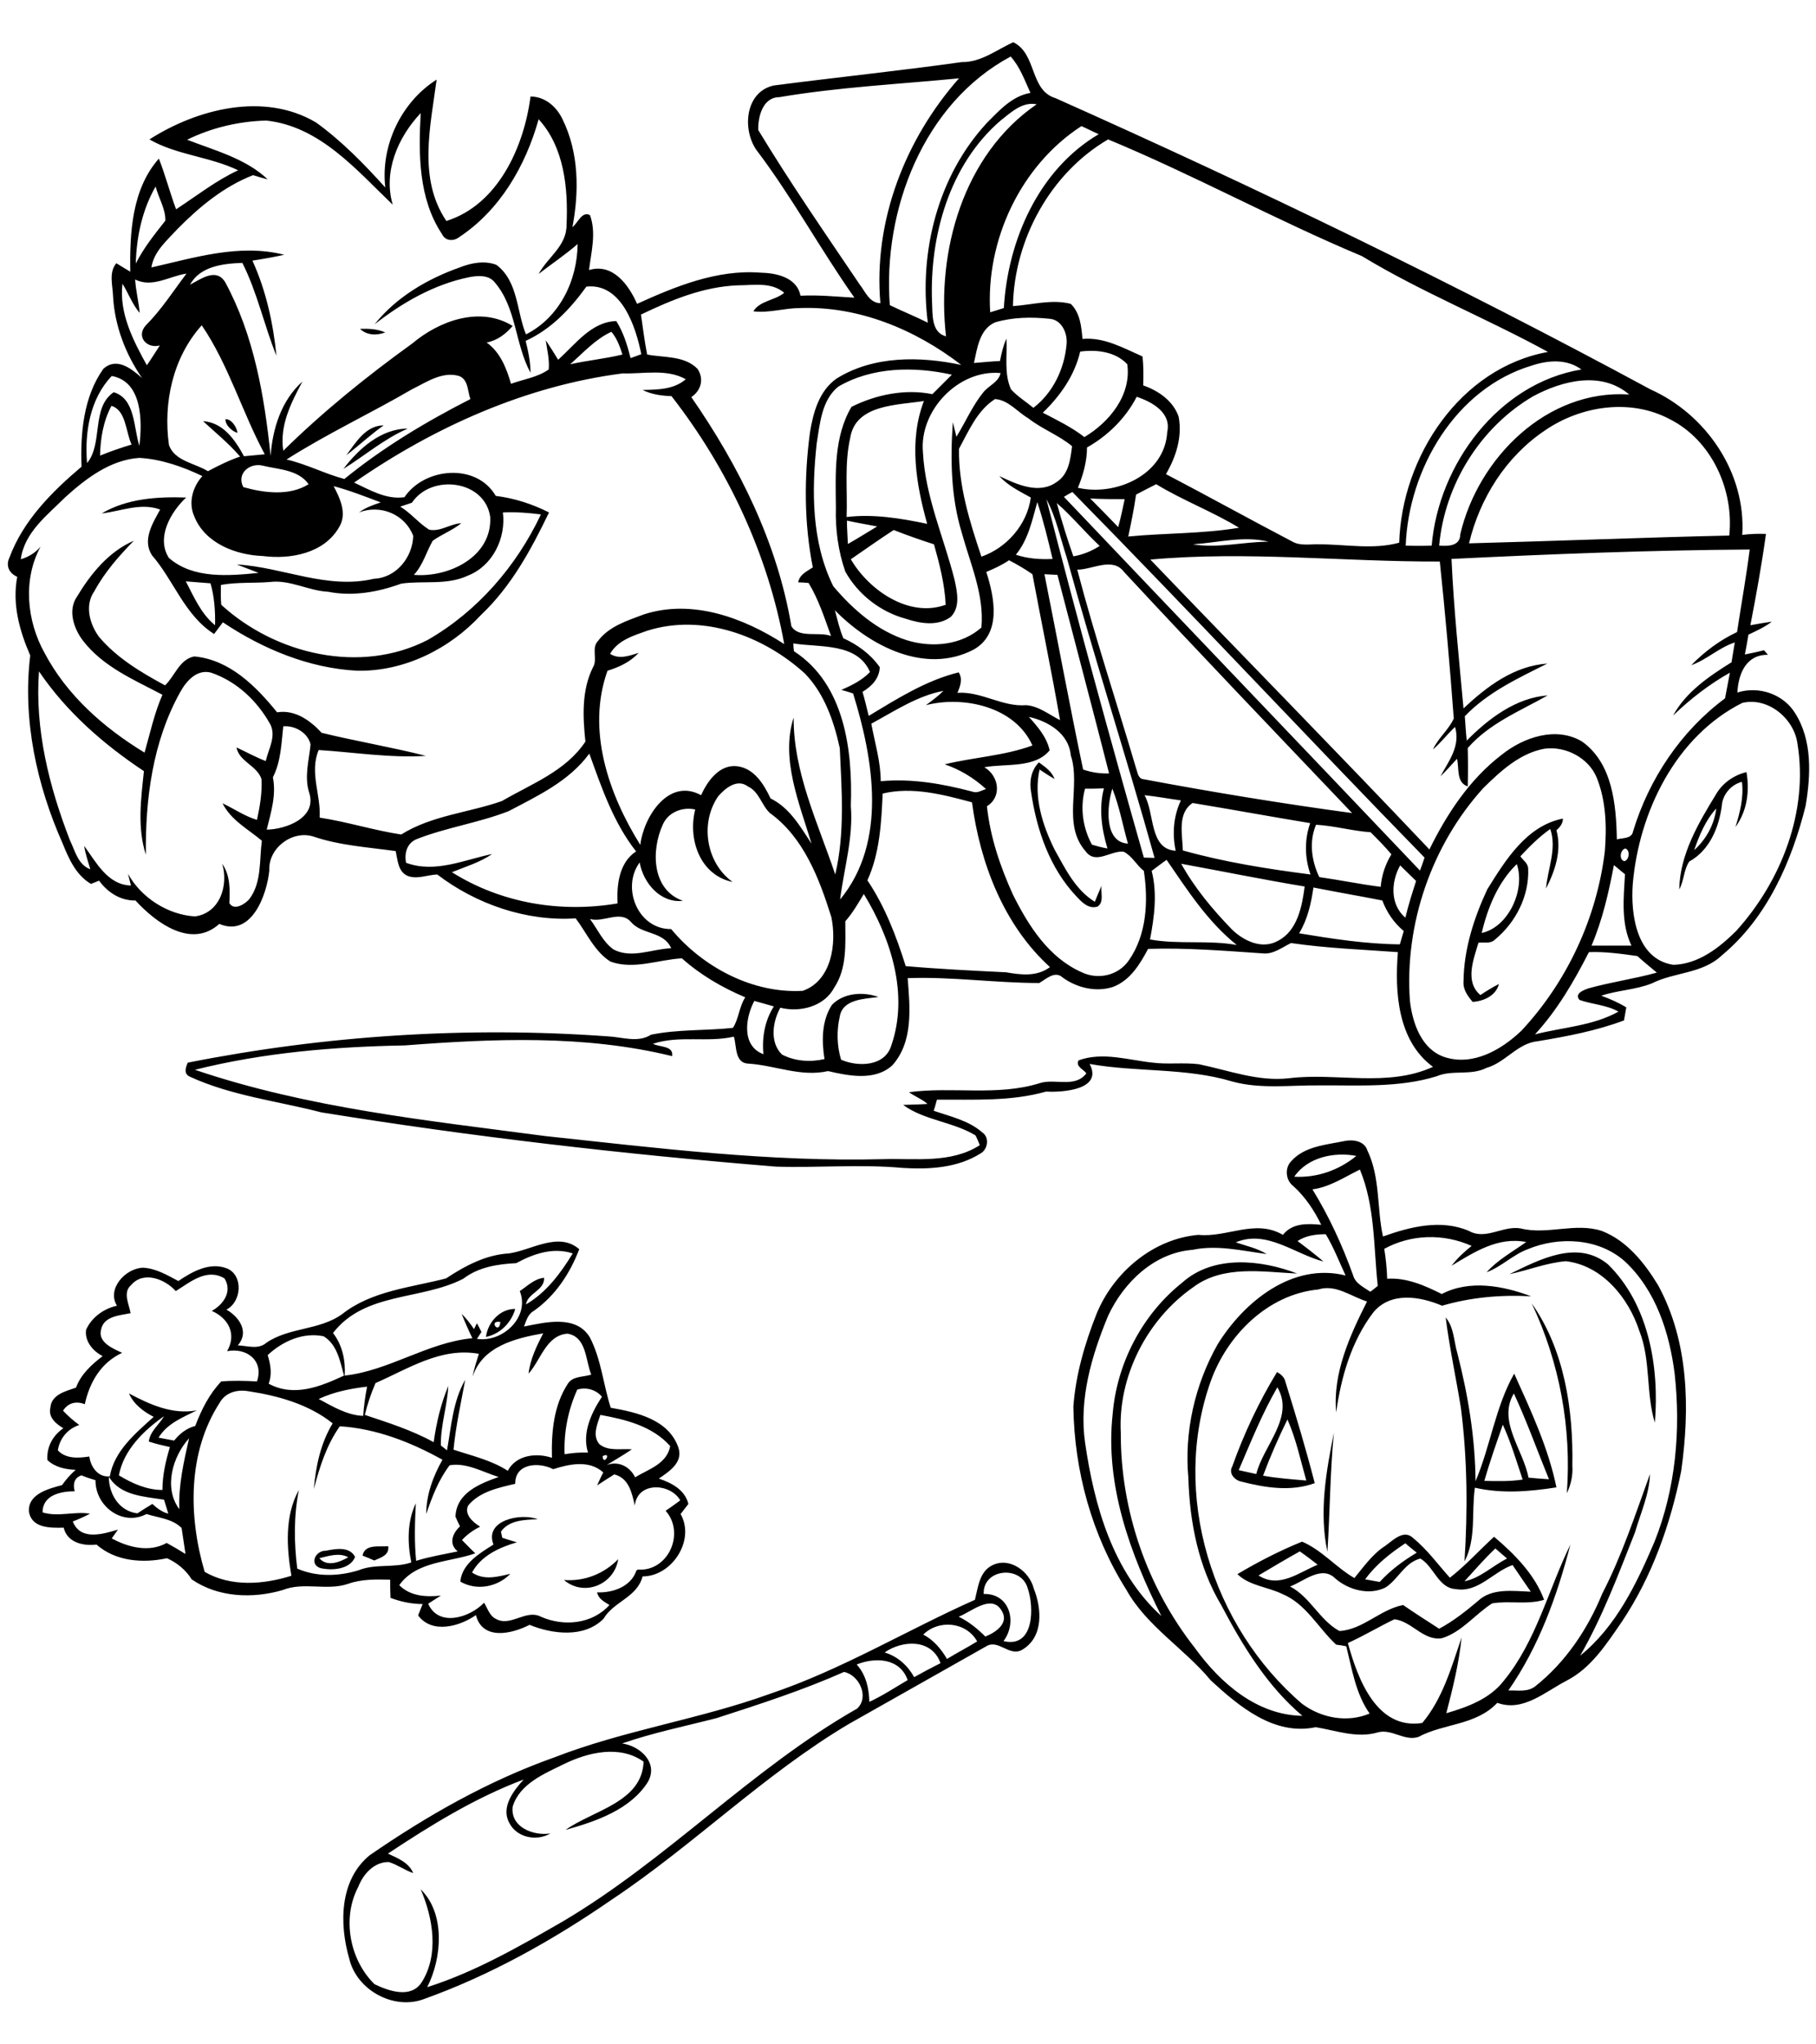 <?xml version="1.0" encoding="utf-8"?>
<!-- Generator: Adobe Illustrator 21.0.2, SVG Export Plug-In . SVG Version: 6.00 Build 0)  -->
<svg version="1.2" baseProfile="tiny" id="Layer_1" xmlns="http://www.w3.org/2000/svg" xmlns:xlink="http://www.w3.org/1999/xlink"
	 x="0px" y="0px" viewBox="0 0 559 629" overflow="scroll" xml:space="preserve">
<path d="M220.6,528.7c-9.7,2.5-19.6,4.5-29.1,7.8c5.6,0.8,11.3,6,7.9,11.9c-5.4,8.5-16,12.1-25.3,14.7c8.4-6,23.6-8.5,24-21
	c-7.3-5.2-17-2.9-24.4,0.7c-6.1,3-13.8,6.1-15.9,13.2c-0.7,6.3,6.4,9,11.6,8.2c-4.2,2.5-10.3,1.3-12.6-3.2
	c-2.7-4.8,1.2-9.9,4.4-13.4c-14.9,5.6-28.5,14-41.8,22.8c3,1.4,6.4,2.7,7.8,6c-2.6-0.9-4.9-2.6-7.5-3.4c-4.5-0.1-7.9,3.7-9.4,7.6
	c-5.1,9.6-2.7,22.5,5,30c4.4,2.1,11.2,4.5,14.5-0.6c5.4-8.5,3.5-19.8-0.3-28.6c7.6,7.4,6.6,21.1,2,30.1
	c14.8-4.7,28.3-12.5,41.7-20.2c32.2-19,58.1-47,90.6-65.5c3.9-3.5,0.7-10.4-4-11.3C247.2,520.1,233.9,524.4,220.6,528.7
	 M263.7,512.2c2.9,3.2,3.8,7.4,3.9,11.5c4.1-1.9,7.9-4.4,11.8-6.7C277,510.2,269.5,509.9,263.7,512.2 M272.3,508.5
	c4,1.2,7.1,4,9.1,7.6c2.7-1.5,5.3-2.9,8.1-4.3C286.9,504.3,277.9,504.6,272.3,508.5 M284.2,503c3.1,1.6,5.5,4.4,7.3,7.5
	c3.1-1.9,6.2-3.5,9.3-5.4C297.3,498.9,288.8,498.4,284.2,503 M295.1,497.5c3.1,1.5,5.8,3.7,8.2,6.1c3.1-1.2,7.5-4.1,5-8
	C305.2,490.4,299,496,295.1,497.5 M302.8,490.5c8.1-0.2,10.4,8.8,6.1,14.5c9.5,2.3,9.5-10.5,7.4-16.4
	C314.2,481.6,302.5,482.7,302.8,490.5 M305.6,481.6c5.3-2.5,11.3,2,12.6,7.2c2.5,6.2,3.1,15-3.6,18.9c-3.9,2.2-7.3-3.4-11-1.1
	c-14.1,8-28.2,15.9-42.3,23.9c-26.1,15.5-47.7,37.2-72.9,54c-18.1,12.5-37.5,23.4-58.3,30.8c-9.3,3.2-20.4-3.1-22.6-12.6
	c-3.1-10.7-3-24.2,6.3-31.8c17.7-12.2,36.5-22.9,56.8-30.1c21.6-8.4,44.7-11.7,66.5-19.6c22-7.4,41.9-19.5,63-28.9
	C301.1,488.3,301.5,483.5,305.6,481.6 M173.6,486.2c6.3,0.5,12.3-1.9,16.7-6.4C189.1,487.6,179.8,491.5,173.6,486.2 M98.3,479.5
	c2.4,2.8,6.3,1.2,8.9-0.3C104.4,477.7,101.2,478.8,98.3,479.5 M100.3,477.2c3-0.6,7.3-1.4,9,1.9c-1.5,3.9-7.3,4.3-10.8,3.4
	C95.1,481.2,97.2,477.1,100.3,477.2 M111.6,478.7c0.7-3.7,5.2-2.6,7.9-2.9c0.4,2.8-2.3,3.5-4.3,4.4
	C114.1,479.7,112.9,479.2,111.6,478.7 M151.9,475.3c-2.9-7.5,8.4-9.8,13.6-7.8c-4,0.2-8.7,0.2-11.3,3.8c0.1,0.5,0.3,1.5,0.4,1.9
	c1.5,0.5,3,1,4.5,1.4c-5.4,1.6-11,4.1-13.8,9.3c3.7,2.5,7.9,1.3,11.8,0.4c-4,4.1-10.4,5.3-15.4,2.4
	C142.2,481.2,147.6,478,151.9,475.3 M410.6,440.9c-1.2,12.2-1.2,24.5-2,36.6C406,465.3,408.2,452.8,410.6,440.9 M388.8,454.1
	c4.4,0.8,8.8,1.1,13.3,1.5c-1.8-6.3-3.1-12.7-5.8-18.8C393.5,442.5,391,448.2,388.8,454.1 M381.3,452.4c1.8,0.4,3.6,0.8,5.4,1.2
	c2.2-8.8,11.9-17.5,6.5-26.7C388.5,435,385,443.8,381.3,452.4 M379.3,451.3c3.6-10.1,8.2-19.9,13.8-29.1c1.2,0.7,2.3,1.6,2.6,3.1
	c3.2,10.3,6.3,20.6,9,31.1c-7.4,2.7-15.3,1.4-22.7-0.5C380.1,455.5,378.1,453.4,379.3,451.3 M462.6,438.4c-2,5.7-4,11.4-5.7,17.3
	c4,0.1,7.9,0.2,11.8-0.4C466.8,449.6,465.1,443.9,462.6,438.4 M470.5,454.7c2.1,0.2,4.2,0.4,6.3,0.5c-3.6-8.8-6.8-17.8-10.8-26.4
	C460.9,437.3,468.9,446.1,470.5,454.7 M445,405.4c2.6,3.1,2.5,7.3,3.6,11c3.3,12.9,5.5,26.1,5.6,39.4c4.6-10.8,6.1-22.9,11.9-33.1
	c5.1,11.3,10.5,22.8,13,35c-8.3,1.3-16.8,2-25.1,0.1c-1.1,7.5,0.5,15.7-3.2,22.7c1-15.7,0.9-31.5-1.1-47.2
	C448.2,424,446.2,414.8,445,405.4 M154,406.8C150.1,406.2,153.8,410.9,154,406.8C154.7,406.3,154.7,406.3,154,406.8 M149.6,411.4
	c0.5-4.4,4.3-8.7,9-8.6C157.4,407,154,410.5,149.6,411.4 M471.5,401.1c10.1,14.3,12.8,32.7,12.5,49.9c0.2,2.9-0.4,5.8-1.7,8.5
	C483.8,439.5,480.1,419.3,471.5,401.1 M464.6,392.1c9.3-4.5,21-10.8,30.4-3c12.6,12.4,15.8,31.7,14.4,48.7c-2.8-9-1.2-19.3-4.8-28.3
	c-3.3-10.1-11.4-20.1-22.6-21.4C476,388.6,470.4,390.9,464.6,392.1 M33.5,454.4c0,5.3,3.1,10.6,8.8,11.3c1.5-1,3.1-2,4.6-2.9
	c1.4,1.3,3,2.5,4.9,3c-0.4-1.5-0.9-2.9-1.3-4.3C44.4,460.5,37,460.3,33.5,454.4 M25.1,454c-2.3,0.7-2.7,2.8-2.1,4.9
	c-4.2,0-9.9,1.1-9.9,6.5c4.8,1.5,9.8-0.4,14.6,0.4c-1.7,0.9-3.5,1.7-5.3,2.4c2.4,6,9.2,3.9,13.9,2.5c-0.5,0.7-1.4,2-1.9,2.7
	c5.1,2.8,11.6,4.4,16.9,1.4c2,1.1,3.9,2.2,5.8,3.4c-0.4-2.7-0.8-5.3-1.2-8c-2.9-2.9-7.1-3.1-10.8-4.3c-7.4,3.9-15.8-2.4-15.7-10.4
	C28,455.1,26.5,454.6,25.1,454 M158.6,456.6c-5.1,1.2-11,2.4-14.5,6.7c-1.3,2.8,1.6,5.2,3.7,6.5c-2.1,1-4,2.4-5.6,4.1
	c1.4,1.4,2.7,2.8,4.1,4.1c-7.9,2.8-18.1,2.3-23.4,9.8c3.4,3.4,8.2,3.7,12.8,3.2c-1.3,0.8-2.6,1.7-3.9,2.5c3.2,7.3,12.8,4.3,17.2-0.3
	c1.1,1.7,1.7,4.1,3.7,5c4.5,2.5,9.2-3.1,13.8-0.7c7,3.1,15.8,2.3,21.1-3.6c-1.6-1-3.4-1.9-3.8-3.9c4.8,0.2,10.4-1.7,12.1-6.7
	l0.4-0.3c9.4,0.7,14.7-11.2,8.6-18.1c1.5-1,3-2.1,4.5-3.2c-3.1-5.4-13.2-5.8-14,1.6c-0.9-4-1.8-8.4-6.3-9.6
	c-1.8,1.1-3.6,2.3-5.3,3.4c0.6-1.3,1.2-2.7,1.9-4c-4.3-3.9-10.4-2.6-15.4-1C165.8,449.8,158.5,450.3,158.6,456.6 M185.5,448.1
	C185.7,451.4,188.5,446.5,185.5,448.1 M55.2,464.4c-0.3-7.4,1.4-14.7,3-21.8C53.1,448.2,50.3,457.9,55.2,464.4 M184.5,444.4
	c2.8,2.3,6.7,1.3,10,1.6c-2.5,1.7-5.1,3.2-7.7,4.8c3.6-1.3,7.1,0.5,8.7,3.8c4.1-2.5,9.8-4.1,10.8-9.6c-5.5-6.2-13.8-8.2-21.5-9.6
	C183.8,438.4,182.3,441.8,184.5,444.4 M36.6,454c4.1,2.5,8.6,4.5,13.4,4.5c0-4.5,1-8.9,2.3-13.2c-2.2-0.5-4.4-1-6.5-1.7
	c0.4-3.2,3.2-5.2,4.7-7.8C44.2,440.2,38,446.3,36.6,454 M67.6,431.7C57.7,447,58,466.7,63,483.7c8.1,4.7,18.1,3.9,26.7,1.2
	c-1.5-8.7-2.1-18.5,2.3-26.4c-1.6,8-1.5,16.2-0.5,24.2c5.9,2.6,12.8,2.4,18.9,0.5c5.2-2.1,10.9-0.6,16.2-2.4
	c-1.2-6-1.3-12.6,1.4-18.2c-0.3,5.9-0.5,11.8,0.1,17.7c4.2-1.3,8.5-2,12.8-2.9c-2.9-2.3-1.6-5.6,0.7-7.7c-0.5-1-1-2-1.4-3
	c0.3-7.3,7.4-10.1,13.3-12.2c-4.9-1.5-9.9-4.5-15.1-3.6c-3.4,4.5-5.4,9.7-7.2,15c0-5.9,2.1-11.6,5-16.7c-9.7-5.4-20.4-9.6-31.6-10.3
	c-4.1,5.8-6.2,12.5-8,19.3c0.6-7,2.1-14.1,5.8-20.2c-7.4-5.9-16.8-8.5-26-9.9C72.8,427.5,69.3,428.6,67.6,431.7 M177.7,427.6
	c-2.8,6.2-4.2,13.1-3.9,19.9c2.4-0.4,4.8-0.6,7.2-0.5c-1.9-6,1-12.2,4.3-17.2C183.4,427.6,180.5,426.8,177.7,427.6 M98.1,430.5
	c4.3,2.3,8.7,5,13.7,5.2c0.2-3,0.6-6,1.2-9C107.9,427.3,102.8,428.3,98.1,430.5 M82.4,417c0.9,2.9,1.4,5.9,0.3,8.8
	c7.8,4.2,15.9,0.9,23.2-2.5c-1.2-4.3-2.1-9.6-6.3-12.1C93.3,409.9,87,412.7,82.4,417 M145.5,423.6c0.4-2.4,1.2-4.7,1.9-7
	c-11.7-2.1-21.7,4.6-31.8,9c-1.4,3.2-2.5,6.5-3.3,9.8c7.2,2.4,14.5,4.7,21.2,8.4c0.8-5.9,2.2-11.8,4.5-17.3
	c-0.3,6.1-2.4,12.1-2.3,18.3c0.5,0.4,1.4,1.1,1.9,1.5c1.3-7.3,1.8-15.1,5.6-21.7c-1.3,7.1-2.9,14.2-3.6,21.5
	c5.7,1.9,11.6,3.2,16.7,6.5c2.6-4.9,8.8-5.6,13.6-4c-0.2-7.8,0.5-16.1,4.9-22.8c1.5-2.4,4.8-2,7.2-2.8c-1.8-4.4-1.4-11.6-7.3-12.6
	c-6.6,0.5-8.2,8.1-12,12.3c0.5-4.4,2.5-8.5,4.5-12.4C158.7,411.8,148.5,414.3,145.5,423.6 M54.1,397.3c-3.3-3.7-9.9-6.3-13.7-1.9
	c-2.7,2.3-0.7,5.8-0.2,8.7c-3.4,0.7-8.3,0.9-9.1,5.1c-1,3.9,3.7,5.8,6.5,7.1c-6.5,3-10,9-11.5,15.8c-2.6-1-5.1-0.5-6.7,2
	c1.5,1.6,3.2,3.1,5,4.4c-3.6,1.2-6,4.1-6.6,7.8c2.5,2.7,6.4,2.4,9.7,1.9c0.4,3.2,2.7,6.5,6.3,6.1c1.4-7.9,7.9-13.2,13.5-18.3
	c-3.1-1.6-6.1-3.8-7.6-7.2c6.4,3.4,13.4,6.6,20.9,5.2c-4.4,2.2-9.1,4-11.8,8.4c1.6,0.3,3.2,0.6,4.8,0.9c1.7-2.1,3.8-3.8,6.5-4.5
	c1.9-5,4.3-9.8,8-13.7c3.7-0.3,7.3-0.2,11,0c2.2-6.4-3.2-10.5-9.2-9.3c3-5.2,0.5-10.1-4.7-12.4c3.6-2,6.4-6,3.9-10
	C63.6,390.1,58.5,394.6,54.1,397.3 M158.9,388.7c-5.8,0.3-11.6,1.2-16.3,4.8c-13,6.7-30.3,4-40.1,16.7c2.9,3.7,3.9,8.5,3.6,13.1
	c13.7-1.5,25.5-10.2,39.3-11.5c-1.2-2.5-2.3-5-3.3-7.5c1.4,1.4,2.7,3,3.8,4.7c0.3-0.6,0.6-1.2,0.9-1.8c0.5,0.9,1,1.8,1.4,2.7
	c-0.4,0.5-1,1.6-1.4,2.1c7.9,1.2,16.4-6.7,13.2-14.7c2.4-1.6,4.5-3.8,7.5-4.1c0.1,4-5,4.6-5.6,8.2c6.2-3.6,10.7-9.6,14.4-15.7
	C170.1,383.7,164.1,385.9,158.9,388.7 M156.7,385.7c7-1,15.2-6.8,21.6-1.3c-2.8,7.4-7.4,14.4-14,19c-1.8,1-2.3,3-3,4.8
	c6.6-1.3,16.1-3.7,20.3,3.4c3.5,6.8,4.1,14.5,6.4,21.6c8,1.4,17.8,3.6,20.8,12.2c1.6,4.6-2.8,7.4-6,9.6c3.9,1.3,8,3.4,9.1,7.8
	c-0.8,1-1.6,2.1-2.4,3.1c4.6,8.1-2.7,19.2-11.7,19.2c-1.7,6.5-8.9,7.7-12,13c-5.9,6-15.7,4.8-22.8,1.9c-5.4,2.8-14.5,4.9-16.5-3
	c-5,3.5-13.5,5.9-17.8,0.1c0.5-1.2,0.9-2.3,1.4-3.5c-3.4,0-6.7-0.7-9.9-1.9c-0.1-1.9-0.1-3.7-0.1-5.6c-4.4-0.1-8.8-0.2-13,1.3
	c-6.5,2.2-13.6-0.7-20.1,1.9c-9.2,2.7-19.9,2.3-28-3.3c-1.8-2.9-4.5-5.1-7.6-6.5c-7.4,1.6-15.8,1-21.7-4.2c-4.1,0.5-9-0.6-10.1-5.2
	c-4.1,0.1-9.9,0.2-10.7-5c-0.3-5.4,6.1-7,10.2-8.1c1.2-1.7,2.6-3.3,4.2-4.7c-3.1-0.1-6.4-0.8-8.7-3c-0.3-4,1.6-7.5,4.9-9.8
	c-2.2-1.3-4.7-3.3-4-6.3c0.3-4.1,4.8-5.1,7.9-6.2c1.5-4.1,4.8-7.1,8.2-9.7c-3-1.5-5.6-4.6-5.1-8.1c1.7-3.8,5.4-6.5,9.5-7.4
	c-3.2-5.2,2.6-11.5,8-11.7c4,0.2,7.5,2.3,10.9,4.1c4.3-2.9,9.6-5.9,14.9-3.9c5.2,2.1,4.6,10.3-0.1,12.7c4,2.3,7.1,6.9,3.5,11
	c2.9,0.1,6.3,1.4,8.8-0.8c7-4.8,16.4-3.8,23.3-8.8c9.1-7.2,21.2-8.2,32-11C143.2,389.5,149.6,386.1,156.7,385.7 M426.5,488.5
	c-5,2.5-11.3,0.8-15.4-2.7c-4.2-4.3-9.7,0.8-14,2.4c6.2,3.2,9.1,10.4,15.2,13.7c7.2-0.4,12.5-6.6,19.6-8c3.6,2.5,7.4,4.9,11.1,7.3
	c4.3-2.3,8.1-5.3,11.9-8.5c4.3-4.1,10.8-3.1,16.3-2.9c-1.9-2.8-3.8-5.5-5.6-8.2c-6,2.1-10.6,8.6-17.5,7.4c-5.4-0.3-6.7-7-10.9-9.4
	C432.3,480.9,430.4,486,426.5,488.5 M387.4,484.8c6.3,4.1,12.4-0.9,18.2-3.3c-1.8-1.4-3.6-2.8-5.5-4.1
	C395.8,479.8,391.6,482.3,387.4,484.8 M450.8,486.6c4.9-1,8.7-4.8,13.1-7c-1.2-1-2.4-2.1-3.6-3.1
	C456.9,479.7,453.9,483.2,450.8,486.6 M420.2,486c1.5,0.3,3,0.5,4.5,0.8c3.3-3.6,7.2-6.5,11.4-9c-1.2-1-2.4-1.9-3.5-2.9
	C427.9,478,423.5,481.5,420.2,486 M426.1,384.3c0.5,3,0.8,6.1,0.9,9.2c6-0.4,11.6,2.1,16.8,4.7c8.6-4.5,19-2.5,27.5,0.7
	c-9.3-0.5-18.5,0.3-27.4,2.9c-6.8-2.9-15.9-4.4-21.2,2.1c-6.7,8.8-9.9,19.9-11.4,30.7c-1.1-12,4.2-23.6,9.5-34.1
	c-4.9-1.5-9.6-5.4-15-3.7c-15.5,1.5-28,14-33.1,28.2c-12.4,34.8,0.4,75.6,28.1,99.3c5.9,4.4,13.9,5.9,20.8,3
	c-4.3-6.1-5.4-13.6-7.2-20.7c-1-0.2-2.1-0.4-3.1-0.5c-5.6-5.2-9.3-12.6-16.6-15.6c-4.5-2.2-10.1-2.5-13.8-6.1
	c6.4-3.8,13-7.2,19.9-10c6.1,2.6,10.4,7.9,16.1,11.2c2.9-3.5,5.6-7.4,9.5-9.9c2.4-1.7,5.7-5.2,8.6-2.4c4.3,3.5,7.6,8.1,11.3,12.2
	c4.9-3.8,9-8.4,13.6-12.6c6.3,5.3,12.6,11.7,15.4,19.4c-5.2,1.6-10.8,0.2-16,1.1c-5.3,3.4-9.3,8.8-15.4,10.7
	c-5.7,1-9.4-5.3-14.7-5.8c-4.8,2.3-9.4,5.1-14.3,7.3c3,10.9,8.8,26.8,22.9,24.6c6.3-7.5,9-17.2,12.1-26.3
	c-0.8,7.9-2.7,15.6-4.7,23.3c6.5-1.9,13.4-4.4,17.7-10c10-12.2,13.7-28,20.5-41.9c-4.1,15.8-9.7,31.4-19.1,44.9
	c2.8-0.1,5.9,0.6,8.3-1.3c9.3-7.4,16.1-17.5,20.6-28.5c6.1-11.8,10.2-24.4,14.7-36.8c-0.2,6.2-2.9,12-4.6,17.9
	c-5.1,12.9-10,26-16.9,38c11.1-9,17.4-22.2,22.9-35.1c6.5-16.3,8.1-34.3,6.2-51.6c-1.6-12.7-5.8-25.8-15.4-34.7
	c-8-7.1-20.2-7.7-29.8-3.7c-4.6,1.7-8.1,5.4-12.7,7.1c3.4-3.8,8-6.3,12.2-9.3c-8.7-1.7-16,3.1-23,7.3c1.8-2.3,3.9-4.3,6.2-6.1
	C444.3,379.5,434.3,379.8,426.1,384.3 M399.4,381.9c2.7,2,5.4,4.1,8,6.3c-8.9-2.3-17.5-9.9-27-5.9c3.2,1.1,6.6,1.8,9.5,3.6
	c-7.6-1-15.2-2.9-22.8-1.3c-11.8,0.9-21.2,10-26,20.3c-5.1,12.3-9,25.6-7.1,39c2.8,19.3,8.5,39.8,23.5,53.4
	c-9.6-19.1-17.4-40.4-15-62.2c1.3-15.6,9.1-30.6,21.4-40.4c9.6-8.6,24.2-7.1,35.4-2.8c-10.7-0.5-22.8-2.7-32,4.2
	c-14.2,9.9-23.2,27.4-22.3,44.8c-0.1,23.8,8.1,47.5,22.8,66.2c7.8,10.8,19.1,20.7,33.1,20.9c-10.9-9.2-18.4-21.6-25-34.1
	c-7-11.7-9.7-25.5-10.1-39.1c-1.3-14.2,2-28.7,9-41.1c8.1-13.1,23-25.3,39.4-21.2c-2-4.3-3.7-8.7-6.1-12.7
	C405,379.8,402,380.2,399.4,381.9 M404,366c5.1,8.3,9.2,17.2,12.5,26.4c0.7,2.6,3.3,3.7,5.3,5.1c0.6-0.4,1.7-1.3,2.3-1.8
	c-1.3-12-0.8-24.5-5.5-35.8C413.9,362.2,409.3,365.3,404,366 M398.4,362.1c6.9,0.4,13.8-2,19.1-6.4
	C410.7,354.4,402.5,356.1,398.4,362.1 M397.4,357.4c4.1-4.7,10.8-5.1,16.6-6.3c2.5-0.5,6,0,6.9,2.9c4,8.3,2.9,17.8,4.8,26.5
	c8.4-3,17.9-5.4,26.5-1.7c5.1,2.9,10.4-1.7,15.8-0.8c8.3,2.1,16.9-1.9,25.1,0.8c7.7,3,13.1,9.8,17.3,16.7
	c9.5,17.4,9.8,38.1,7.1,57.2c-3.3,16.4-9,32.5-18.3,46.4c-4.7,6.8-9.4,14.2-17,18.1c-6.6,3.4-13.4,9.7-21.3,6.8
	c-6.6,7-16.5,6.3-24.3,10.5c-4.3,1.4-8.2-2.6-12.5-1.4c-6.4,1.9-12.9-0.6-19.1-1.6c-12.8,2.7-23.6-6.4-32.3-14.4
	c-8.1-9.8-19.7-16.6-26-27.9c-10.6-16.8-16-36.5-16.3-56.3c0.7-9.8,3.5-19.4,7.1-28.5c5.2-12.8,17.4-23.2,31.4-24.4
	c8.8,0.9,17.5-5,26,0c2.9-3.7,7.6-3.5,11.8-3.1c-2.2-4.5-5-8.7-8.7-12C395.8,363.2,395.4,359.5,397.4,357.4 M456.1,287.1
	c8.3-1.8,13.5-13.4,10.8-21.2C461.1,271.5,457.9,279.4,456.1,287.1 M457.8,273.7c5.6-9,12.1-19.6,23.3-21.8c0,1.5-0.9,2.6-2,3.6
	c1.7,6.1-0.4,12.5-3.2,17.9c0.5-6.1,3.4-12.2,1.3-18.3c-3.4,2.4-6.4,5.4-9.2,8.4c0.8,1.2,2.3,2.1,2.4,3.7c0.4,8.4-3.8,16.7-10.3,22
	c-1.4,1.3-3.4,0.7-5,0.9c-1.5,5.1-4.3,12,0.6,16.1c1.8-1.2,3.7-2.4,5.7-3.4c-0.9,3.6-4.7,5.3-8.1,5.5c-1.5-1.8-3-3.8-2.8-6.3
	C450.6,292.1,453.7,282.5,457.8,273.7 M521.5,261.6c3.7-3.3,6.2-7.9,6.8-12.8C525,252.4,523.1,257,521.5,261.6 M528.3,244.3
	c2-3.4,5.5-5.8,9.3-6.7c1,5.9,0.2,12-3.4,16.9c1.4-4.5,2.6-9.1,2-13.9c-3.3,0.8-6,3.9-6.2,7.4c-0.9,6.7-3.8,13.7-10,17.1
	c-1.7,2.4-1.6,5.9-3.1,8.6C517.1,262.9,522.8,253.3,528.3,244.3 M317.4,243.8c-0.6-3.3,0-6.8,2.4-9.2c1.9,1.4,4,2.8,4.8,5.1
	c-1.6-0.9-3.1-1.9-4.6-2.9c-1.9,8.4,0.9,17.1,4.6,24.6c3.3,5.9,6.4,12.4,12.4,16.1c0.7-1.7,1.4-3.4,2.1-5c-0.4,2.1,0.9,5.1-1.3,6.5
	c-2.8,0.8-4.8-1.4-6.5-3.2C323.1,267.1,319.1,255.4,317.4,243.8 M105.7,144.3c4.7-6.2,11.6-12.4,19.8-12.4
	C118.3,135,112.3,140.2,105.7,144.3 M106.6,140.1c2.9-3.9,6-9.2,11.5-9.2C114.1,133.7,110.5,137.1,106.6,140.1 M69.4,129
	c1.9-0.1,3.5,2.5,3.7,4.2C71.5,132.8,69.3,130.8,69.4,129 M110.8,101.2c2.6-0.1,5.3,0,7.8,1.1C115.8,103.3,113,103.2,110.8,101.2
	 M232.2,308c-2.8,5.2-4,13.9,2.8,16.4c-0.5-5.1,0.4-10.3,3.2-14.7C236.2,309.1,234.2,308.6,232.2,308 M489.1,293
	c-4.6,9-9.7,17.8-16.6,25.3c8.6-2.2,17.8-2.6,25.7-7c-3.7-2.1-8.1-2.2-12-3.6c-1.7-2,1.4-3.1,2.9-3.6c6.9-1.9,14-2.9,20.9-4.8
	c-2-1.7-4-3.3-6-5.1C499,293.5,494.1,292.8,489.1,293 M397.4,290.2c-2.7,1.3-5.3,3.4-8.4,3.2c-11.9-0.8-23.7-1.8-35.6-1.4
	c-2.5,4.7-5.5,9.7-10.8,11.7c-5.2,1.7-11.1,0.3-15.5-2.9c-2.4-2.2-5.1,0.5-7.2,1.7c-13.5,0-27-2-40.5-1.5c0.7,9,1.8,19.5-4.7,26.8
	c-5.3,4.9-13.4,3.3-19.8,1.8c-8.5,1.9-16.3-1.8-24.6-2.3c-4.2-0.2-3.5-5.4-4.4-8.3c-8.2,1.9-16.8-0.5-24.9,2.2
	c2,1.1,6.4,0.5,5.9,3.8c-26.9-6.6-54.9-5.4-82.3-3.3c-21.7,0.4-43.5,2.2-64.6,7.5c34.8,11.8,71.6,15.6,107.9,20.4
	c34.5,3.7,69.1,8,103.9,7.1c10-0.3,20.9,1.4,29.8-4.3c-0.4-1-0.8-2-1.3-3c-6.9-4.2-16-4.7-22.3-9.4c2.5-0.1,5-0.1,7.5-0.3
	c-1.7-1.5-3.9-2.3-5.7-3.6c13.4-1.8,27.2,1.3,40.3-2.8c4.7-1.5,10.8,1.6,14.3-3c-0.9-1.3-3.4-2.1-2.4-4c7.4-2.7,15.3-0.1,22.8,0.7
	c4.7,0.6,9.5-0.1,14.3,0.5c9.2,1.9,18.2,5.4,27.7,4.3c14.7-1.8,30.2,2.9,44.3-3.5c-10.9-8-11.8-23-10.8-35.3
	C419.4,292.2,408.3,291.8,397.4,290.2 M181.6,282.8c2.4,3.2,4,7.1,7.3,9.4c5.6,2.9,11.8-0.2,17.7-0.4c-2.3-5.3-8.9-4.1-12.3-8
	C191,279.9,185.9,284,181.6,282.8 M260.2,283.5c0,6.9,0.6,14.4-3.4,20.4c-3.1,5.9-10.6,7.7-16.6,6.2c-2.4,4.3-3.3,10.7,0.5,14.4
	c4,2.1,8.8,2.4,13.1,1.4c-0.9-5.6-0.9-11.8,2.3-16.7c3.6-3.7,9.6-4.1,14.3-2.4c-4.2,0.6-11,0.6-11.9,6c-1,4.3-0.9,9,0.4,13.3
	c5.3,2.3,13.6,2.1,15.5-4.5c5.4-15.7-0.2-32.9-8.5-46.5C264.2,277.9,262.5,280.9,260.2,283.5 M404.3,273.1
	c-0.7,4.9-1.8,9.8-4.4,14.1c10.2,1.7,20.6,3.3,31,3.4c0.4-1.4,0.8-2.8,1.2-4.1c-3-2.5-5.2-5.7-6.6-9.4
	C418.4,275.7,411.3,274.5,404.3,273.1 M489.9,291c4.1,0,8.2,0,12.3,0c-3.3-6.9-2.4-14.7-2-22c-1.2-0.9-2.3-1.9-3.4-2.8
	C495.2,274.6,493.3,283,489.9,291 M432.6,282.4c0.9-3.8,2.1-7.6,3.3-11.3c-1.6-1.6-3.3-3.2-4.9-4.8
	C428.2,271.3,427.8,278.3,432.6,282.4 M363.6,265.8c4.1,7.4,9.6,14,15.5,20.1c3.6,3.6,9.4,6.4,14.3,3.6c6-3.1,7.4-10.6,8.2-16.7
	C388.9,270.7,376.2,268.1,363.6,265.8 M354.5,268c1.8,7,0.8,14.2-0.5,21.1c8.8,1.6,17.9,0.1,26.7,1.7c-9-7.2-15.2-16.9-21.6-26.2
	C357.5,265.7,356,266.9,354.5,268 M500.3,261.1c-1.6,0.4-2,3.5-0.3,3.9C501.5,264.7,501.9,261.6,500.3,261.1 M405.1,253.8
	c-2.2,5.2-1.4,11.1,1,16.1c6.3,0.9,12.6,2.2,18.9,3c0.3-3.5,1.4-6.9,3.3-10c-2-2.4-4.2-4.6-6.4-6.8
	C416.2,255.7,410.7,254.1,405.1,253.8 M364.1,261.7c12.8,3.6,26.1,5.7,39.3,7.4c-1.8-5.1-1.9-10.7-0.1-15.8
	c-12.1-2-24.1-4.2-36.2-6.2C362.3,250.3,364,256.9,364.1,261.7 M352.3,244.7c3.2,5.6,1.4,16.6,9.6,17.1c-1.1-5.2-0.7-10.6,1.6-15.5
	C359.8,245.8,356.1,245.1,352.3,244.7 M347.2,259.6c-1.6-5.6-2.6-11.4-4.8-16.9C340.7,248,339.8,259.2,347.2,259.6 M334,242.7
	c-1.6,5.8-0.7,12,2.1,17.2c1.6,0.5,3.1,0.9,4.8,1.2c-1.8-6-2.7-12.3-1.1-18.5C337.8,242.7,335.9,242.7,334,242.7 M271.7,244.2
	c-0.4,9-0.9,18.4-4.7,26.7c5.4,8,8.9,17.2,11.8,26.4c10.3,0.9,20.6,1.4,30.9,1.9c4.6,0.8,9.5,1.4,13.5-1.6
	c-14.2-12.9-21.5-31.9-24-50.7C290.3,244.5,280.8,242,271.7,244.2 M221.1,245c-5.7,8.2-3.8,20.5,4.4,26.4
	c-10.1-2.1-13.8-13.2-11.5-22.3c-4-0.9-8.4,0.9-10,4.7c-3.6,7.9-3.4,20,6.2,23.4c-6.9,0.8-12.2-5.5-13.3-11.8
	c-5.7,7.7-0.6,20.6,9.7,20.5c9.7,11.7,25.1,19.9,40.5,19c8.9-3.1,10.5-14.6,8.8-22.7c-3.7-11.8-8.5-24.5-18.9-32
	c-2.6-2.4-3.3-6.6-6.8-8.2C226.9,239.5,223.2,242.6,221.1,245 M156.6,249.6c-9.2,3.6-19.1,5-28.3,8.6c-3,1.2-3.9,4.3-3.3,7.3
	c8.9,3.3,17.8-0.9,26.5-2.7c-3.8,2.6-8.2,3.9-12.4,5.6c15.1,9.5,33.4,12.6,51,9.6c-0.3-5.8,0.5-12.6,5.7-16
	c-7-8.9-10.6-19.6-14.4-30.1C175.2,240.4,165.5,244.9,156.6,249.6 M475.4,230.4c-7.6,1.4-13.5,6.9-18.8,12.1
	c-15.9,17.5-24.3,41.9-22.6,65.5c0.8,6.8,3.5,14.9,10.7,17.3c8.7,2.8,17.4-2.2,23.6-8.1c14.1-15.1,23.2-34.7,25.7-55.2
	c0.6-7.6,0.4-15.5-2.5-22.7C489,233.2,481.9,229.5,475.4,230.4 M87.2,223.5c-0.6,5.3-0.7,10.8-3.2,15.7c1.1,5.5-0.6,10.8-1.9,16.1
	c5.9-0.1,15.5-3.6,13.1-11.3c-1.6-4.9-0.1-9.9,0.4-14.9C94.8,225.5,90.8,223.2,87.2,223.5 M316.7,220.6c2.7,3,5.5,6.2,6.4,10.3
	c-4.6,5.6-13.5,4-20.1,5.2c4.5,2.6,5.5,9.1,0.8,12c1,9.5,4.1,18.6,8,27.2c4.8,9.6,11,19.4,21.2,23.9c5,2.4,11.3,1,14.5-3.7
	c5.5-7.9,6-18.2,4.6-27.5c-2.3-1.8-3.6-4.6-6.2-5.9c-3.9-0.5-8.6,4.1-11.7-0.1c-7.4-8.4-1.4-19.9-4.6-29.6
	C329,225.7,322.6,221.9,316.7,220.6 M536.3,216.3c-20.5,10.3-31.8,33.6-33.7,55.7c-0.7,9.3,1.1,23.2,12.5,24.9
	c7.7-0.2,14.2-5.3,19.4-10.5c13.8-15.3,22.2-36.7,18.8-57.5C552.3,221.1,544.2,214.4,536.3,216.3 M268.2,222.7
	c1.1,5.9,2.9,11.7,2.9,17.7c9.6-0.9,19.1,0.8,28.2,3.2c1.5,0.6,2.9-0.4,4.2-0.8c-3.7-3.4-8-6-12.7-7.6c9-2.2,18.3-2.6,27-5.8
	c-5.3-11.9-21.1-15.4-32.8-12.4c1.9-1.4,3.8-2.8,5.4-4.4C282.4,214.1,275.4,218.8,268.2,222.7 M12,206.6
	c-1.3,17.8,3.1,35.4,9.5,51.9c1.6,3.3,2.5,7.6,6.3,9c-0.7-2.4-1.5-4.7-1.9-7.2c3.7,5,7.2,12,14.4,12.2c-0.3-1.2-0.6-2.4-0.9-3.6
	c4.1,7.4,12.3,12.6,20.6,13.1c7.7-1,10.4-9.6,8.4-16.2c2.5,3.6,2.4,8,2.2,12.1c1.4,2.5,4.9,0.3,6.2-1.3c3.8-5.1,3-11.9,3.8-17.9
	c-4.3-3.6-9.5-6.3-12.1-11.5c3.6,1.7,6.9,4,10.6,5.1c0.9-4.1,1.6-8.3,1.4-12.5c-1.3-4.2-6.9-5.4-7.7-9.8c3,1.4,5.9,3,9,4.2
	c0.8-3.6,3.3-7.6,1.4-11.3c-4-7.2-10.3-13.2-18.2-15.9c-4.4-1.2-7.7,2.6-9.6,6.1c-8.4,15.1-10.7,32.8-10.5,49.9
	c-2.7-8.3-1.5-17.2-0.6-25.7C31.8,229,20.4,219,12,206.6 M244.2,198c0,0.6,0.1,1.8,0.2,2.4c15.6,10.1,18.1,30.5,17.5,47.6
	c0.8,9.8-2.1,19.2-3.3,28.8c14.6-17.7,10.3-43.1,4-63.4c-1.2-0.4-2.4-0.8-3.6-1.1c3.2-1.4,6.4-3,8.8-5.5
	C263.9,197.7,252.3,199.3,244.2,198 M199.2,194.1c-4.2,1.5-9,2.9-11.4,7.1c2.8,1.8,5.9,0.6,8.8-0.3c-2.6,2.8-6,4.4-9.6,5.5
	c-6.5,18.2,0.3,37.9,10.1,53.6c1-8.6,8.7-20.8,18.7-15.3c2-4.4,5.7-9.6,11.2-8.9c5.2,0.7,8.1,5.5,10.2,9.9
	c5.9,2.9,9.1,8.6,12.6,13.9c-3.7-12.3-9.6-26.1-5.5-38.8c-0.1,16.9,7.5,32.5,12.8,48.3c3-12.7,2-25.9,1.4-38.9
	c-1.8-8.2-4.7-16.7-10.7-22.9C235,195.6,216.2,188.7,199.2,194.1 M57.2,178.9c2.5,4.8,4.7,10,9,13.5c0.1-4.3-0.2-8.7-1.4-12.9
	C62.3,179.3,59.7,179.1,57.2,178.9 M321.5,176.7c4,20,7.7,40.1,11.9,60.1c2.6,0.9,5.3,1.3,8,1.2c-5.2-20.4-10.6-40.7-15.9-61.1
	C324.2,176.8,322.9,176.8,321.5,176.7 M331.6,175.3c5.4,20.6,12.1,40.7,18.1,61.1c0.5,1.3,0.6,3.3,2.4,3.4
	c21.3,4,42.7,7.5,64.1,10.4c-23.5-24.7-47-49.2-70.2-74.2C342.5,171.3,336.3,175.3,331.6,175.3 M310.6,172.4c-2.2,1.5-4.6,2.6-7,3.6
	c2.5,7.8,4.8,19-3.9,23.9c-15,7.8-32-1.2-42.7-12.1c0.8,2.9,1.4,5.8,2.6,8.6c4.4,2,8.4,4.9,11.2,8.9c-0.1,3.5-2.5,5.9-5.3,7.6
	c0.7,2.4,1.3,4.9,1.9,7.4c8.8-5.3,17.6-10.9,27.7-13.4c1.3,2,0.5,4.3-0.4,6.3c7.4-0.5,13.8,4.4,21.2,3.8c3.9,0.3,7,2.9,10.4,4.6
	c-2.6-15-5.7-29.9-8.5-44.9C315.5,175.1,313.1,173.7,310.6,172.4 M446.8,172c0.7,15.4,2.3,30.7,3.7,46c7.2-6.8,15.6-13.1,25.8-13.8
	c-9,4.5-18.3,8.8-25.4,16.2c0.2,2.5,0.3,5,0.6,7.5c6.7-6.8,15.2-13.2,24.9-13.9c-8.5,4.8-18,8.6-24.6,16.2c0.1,3.9,0.1,7.9,0,11.8
	c-3.6-1.2-2.6-5.6-3.3-8.5c-1.7,1.8-3.3,3.7-5.1,5.4c2.6-4.8,6.2-9.3,4.5-15.2c-2.4,2.2-4.3,4.8-6.8,6.9c1.6-3.5,4.9-6.1,6.4-9.5
	c-1.2-16.1-2.6-32.2-4.3-48.3c-29.7,0.1-59.4-3.3-89.1-0.6c28.6,29.8,57.5,59.2,85.9,89.2c5.4-11,12.4-21.6,22.2-29.1
	c6.7-5.4,16.8-8.9,24.8-4.1c9.4,6.7,10.5,19.5,10.7,30.1c1.7-0.5,4.6-0.1,5-2.5c4.9-16.1,14.7-30.8,28.3-40.9c0.5-2.6,1-5.3,1.5-7.9
	c-6.4,3.6-12.2,8.1-17.5,13.2c4-7.3,11.1-12.1,18-16.4c0.3-2,0.7-4.1,1-6.1c-4.9,1.6-8.6,5.3-13.4,7c4.1-4.2,8.8-7.7,14.1-10.2
	c1.3-8.5,2.8-16.9,3.9-25.4C507.9,169.3,477.3,170.5,446.8,172 M367.2,167.5c7.8,1.3,15.5-0.8,23.3-0.8
	C382.9,164.8,374.9,167,367.2,167.5 M275.1,163.1c-4.5,2.9-8.8,6-13.2,9c5.6,9.6,18,18.1,29.2,14c-0.3-6.4-1.9-12.5-3.6-18.6
	C283.4,166.2,279.2,164.7,275.1,163.1 M260.7,160.2c0,2.4,0.2,4.8,0.3,7.2c3-1.7,6-3.6,9-5.4C267,161.4,263.8,160.9,260.7,160.2
	 M154.8,157.7c1,7.8-3.1,16.4-10.7,19.4c-6.5,3.1-13.8,1.5-20.6,2.5c-7.1,2.6-14.9,4-22.5,2.5c-6.1-0.3-11.8-3.8-18-3
	c-5,0.4-10.1,0-15,0.9c0,2-0.1,4.1,0.1,6.1c16.7,15.3,42.9,21.5,63.6,10.8c15.3-8.8,27.3-22.7,34.8-38.6
	C162.6,157.8,158.7,157.5,154.8,157.7 M325.3,154.8c1.5,5.5,3.2,11,5.1,16.4c2.9-0.5,5.6-1.6,8.1-3.2
	C334,163.8,330,158.9,325.3,154.8 M312.7,170.7c3.6,1.2,7.4,1.5,11.3,1.3c-1.4-5.9-2.8-11.7-4.7-17.5
	C317.7,160.2,316.5,166.1,312.7,170.7 M322.1,153.6c9.5,36.9,19.6,73.7,30,110.3c0.8,0,2.4,0.1,3.3,0.1c-8.6-30.9-18.5-61.4-27-92.3
	C326.4,165.6,325.1,159.2,322.1,153.6 M335.6,153.4c2.9,2.9,5.7,5.8,8.6,8.8c0.8-2.9,1.4-5.7,2-8.6
	C342.7,153.6,339.2,153.6,335.6,153.4 M327.5,152.9c36.5,38.4,73.1,76.6,109.6,115c0.5-1.4,1-2.7,1.4-4
	c-36.4-37.3-71.9-75.4-108.4-112.5C329.5,151.7,328.1,152.5,327.5,152.9 M349.7,152.2c-0.6,4.3-1.5,8.6-2.4,12.9
	c11.3-1.1,22.8-0.8,34.1-2.7c-8.2-5-17.3-8.4-25.5-13.4C353.9,150,351.8,151.1,349.7,152.2 M126.8,154.7c-1.2,0.4-2.4,0.8-3.6,1.2
	c3.3,2,5.7,5.1,8.9,7.1c3.5,0.7,6.4-1.8,9.9-2c-2.7,2.2-6,3.4-8.8,5.4c-2,3.5-3,7.5-5.8,10.5c10.7,0.9,24.1-5.5,23.5-17.8
	C149.3,147.7,132.8,145.7,126.8,154.7 M74.9,149.9c6.4,1.8,14.2,2.8,20.1-0.9c-3.2-4.5-9.2-4.5-14.1-5.7
	C76.9,142.3,72.7,145.7,74.9,149.9 M475.5,132.5c-11.9,8-20,20.8-23.3,34.7c26.7-0.7,53.4-1.8,80.1-2.4c1.5-14-5.4-29.3-18.3-35.8
	C501.8,122.5,486.5,124.9,475.5,132.5 M34.3,124.9c-2.5,4.7-3.4,10-3.5,15.3c3.2-1.3,6.4-2.4,9.7-3.4
	C38.7,132.9,38.8,126.2,34.3,124.9 M261.7,134.8c-1.8,8-0.8,16.2-1.1,24.3c8.3-1,16.7,0.4,24.8,2.1c-3.4-12.2-5.7-25.6-1-37.8
	C276.2,124.7,263.3,124.4,261.7,134.8 M295.2,138.1c-0.2,11.3,3.3,22.5,6.9,33.2c7.8-2.7,14.1-9.9,15.2-18.2c-3.4-1.9-7-3.6-9.7-6.6
	c5.3,2.5,12.2,5.8,17.7,1.8c3.7-2.4,4.2-7,4.7-11c-4.1-3.4-9.3-5.3-13.5-8.6c-3.4-2-6.1-5.6-10.2-5.9
	C300.8,126.3,298.2,132.6,295.2,138.1 M349.9,122.1c-3.4,6.6-8.9,12-15.3,15.6c0,4.3-1.2,8.5-2.8,12.4c11.5,2.7,26.8-3.9,27.5-17.2
	C360.6,127,354.7,123.7,349.9,122.1 M472,121.9c-16.3,9.5-27.3,27.2-29,46c2.7,0.2,6.5,0.2,6.5-3.5c5.5-23.5,26.7-44.7,52-43
	C492.9,114.1,481,117.1,472,121.9 M34.4,115.7c-6.7,7-8.4,17.4-7.6,26.8c5-6,1.2-17.1,8.2-21.8c6.7,2,6.1,11,7.9,16.5
	C43.8,129.8,43.9,117.4,34.4,115.7 M109,148.5c4.9,2.3,9.9,5.3,15.5,4.5c6.2-9.2,22.2-10.6,28.1-0.4c5.7,0.7,11.3,2.5,16.4,5.1
	c-5.5,11.4-11.6,22.7-20.9,31.5c-9.7,10.5-23.7,17.5-38.2,17.2c-14.9-0.8-29-6.7-41.3-14.9c-0.9,1.2-1.8,2.4-2.7,3.6
	c-9.1-5.8-12.4-16.5-19.1-24.2c-3.1-4.7,0.2-9.9,2.5-14.1c-6-2.2-12,0.5-18,1.2c7.8-4.6,17.1-5.2,26-4.9c-4.8,4.5-9.3,12.4-5.3,18.6
	c7.5,6.5,18.3,5.5,27.6,4.6c-2.2-0.9-4.5-1.7-6.7-2.6c14.1,0.8,27.8,7.8,42.2,4.4c6.9-0.3,11.9-6.6,12.1-13.2
	c-2.5-6.6-10.1-9.8-16.7-7.2c2-1.5,4.3-2.3,6.7-3.1c-4.8-1.8-9.6-3.7-14.5-5c2,3.8,4.2,8.5,1.7,12.6c-4.6,8.1-15,10-23.5,8.9
	c-8.3-0.3-17.8-3.9-21.1-12.2c-1.9-4.2-0.5-9.1,2.5-12.4c-6.1-2.9-12.6-5.2-19.4-5.6c-8.9,0.6-16.4,6.3-22.8,12.1
	c-5.5,5.5-12.6,10.8-13.7,19.1c2.4-0.7,4.5-2,6.1-3.9c-5.5,10.1-4.3,22.8,1.2,32.7c6.9,13.1,18.3,23.1,30.8,30.7
	c1.7-6,3-12.1,5.5-17.8c-8.7-4.6-18.3-8.6-24.5-16.7c-2.8-3.7-4.7-9.3-1.8-13.5c4.2-7,9.8-13.9,17.5-17.2c-4.6,4.7-9,9.7-12.2,15.6
	c-3,4.3-1.4,10.1,1.5,14c5.5,6.5,12.9,10.9,20.3,14.9c3-2.8,4.4-8,9-8.9c10.9,1,19,9.2,25.5,17.2c5.5-0.9,10.2,2.5,13.7,6.3
	c10.6,2.6,21.5,4.4,32.1,7.1c-11,0.7-22-1.1-33-1.8c-2.9,6.9,0.7,13.7,0.3,20.8c8.5,1.3,16.6,3.9,25.1,5.2c9.4-5.9,20.8-6.7,31-10.3
	c9.1-5.3,19.7-9.2,25.7-18.3c-0.8-7.6-1.2-15.7,2.3-22.8c1.6-2.5-0.6-5.9,1.6-8.2c3.4-4.5,9-6.2,14-8.1c14.9-4.9,30.8,1,43.3,9.1
	c-5-27.7-17.4-54.1-34.7-76.3c-3-0.1-6.1-0.5-8.9-1.9c4.6-0.1,9.6-0.1,13.3-3.3c-5.9-3.3-13-1.6-19.4-1.8
	C162,118.7,133.6,131.4,109,148.5 M126.8,119.8c-12.7,7.4-26.2,13.7-38.6,21.6c6.1,1.4,11.8,4.4,17.8,6
	c11.9-9.7,25.1-17.6,38.8-24.6c-0.9-2.4-0.6-6-3.5-7.1C136.1,114.2,131.3,117.6,126.8,119.8 M258,119c-5.1,4.2-5.6,11.3-6.6,17.4
	c-1.6,14.7-1.6,30.5,5.1,44c6,7.1,13.5,13.7,22.6,16.6c7.7,2.4,16.8,1.6,23-3.9c0.9-10.1-3.4-19.5-6-29c-3.4-11.1-3.6-22.7-2.8-34.2
	c0.4,1.5,0.7,3,1.1,4.5c2.8-4.5,4.9-9.5,8.3-13.7c1.7-2.1,4.7-3.1,5.3-5.9c-12.9-1.2-25.1,11.5-23.9,24.4
	c0.7,13.6,6.4,26.1,9.7,39.1c0.8,3.7,1.9,8.4-1.1,11.5c-4,3-9.4,2.1-13.9,0.6c-7.8-2.1-14.7-7.5-18.6-14.5
	c-2.2-6.3-3.1-13.1-2.9-19.7c-0.1-10.4-0.7-21.7,4.8-31c7.6-3.8,16.6-5.6,24.9-3.9c2-2,4-4,6-6C281.3,112.7,268.4,112.9,258,119
	 M471.5,112.5c-23.4,7-37.9,31.8-38.8,55.4c2.6,0.1,5.3,0.1,8,0c2.1-25,20.6-50,46.1-54.2C482.3,110.4,476.6,110.8,471.5,112.5
	 M332.5,108.2c-1.7,7.3-6.1,13.6-11.5,18.8c4.4,2.3,8.8,4.4,12.8,7.5c7.7-4.6,14.5-12.9,13.2-22.4
	C343.4,108.2,337.5,107.5,332.5,108.2 M175.5,112.1c5.3-1.2,10.8-1.7,16.1-3c-0.8-2.5-1.7-5-3.4-7
	C183.2,104.4,179.5,108.6,175.5,112.1 M52,136.9c1.7,5,8,5.6,12,8.1c3.2-1.7,6.4-3.3,9.9-4.5c-3.4-4-7.5-7.3-11.4-10.9
	c6.2,0.4,9.9,5.8,12.6,10.8c2.1-0.2,4.3-0.4,6.4-0.6c-7-13-11.1-27.5-19.4-39.7C53.2,110,50.2,123.9,52,136.9 M306.3,99.2
	c-4.8,2.1-5.5,8-6.5,12.5c2.7-0.2,5.3-0.5,8-0.6c0.5-2.4,1-4.7,2-6.9c0.3,5.2-0.8,10.7,1.4,15.6c2,2.2,4.6,3.8,6.9,5.7
	c6-4.6,9.5-11.9,10.2-19.4c0.4-3.4-1.4-7.7-5.2-8C317.5,97.5,311.7,97.6,306.3,99.2 M197.3,96.8c0.6,4.1,1.1,8.2,1.9,12.3
	c5.2,1,11.5,0.3,15.5,4.4c2.1,3.1,1.1,6.7-1.9,8.7c14.7,21.2,26.5,44.9,30.8,70.5c2.3,3.8,8.4,1.6,12.2,3c-2-5.5-3.8-11.2-6.9-16.3
	c-0.8-0.1-2.4-0.2-3.2-0.2c0.4-2.4,2.7-3.4,4.5-4.6c-2.7-13.6-2.7-27.7-0.9-41.4c1-6.2,2.8-12.9,8.2-16.7
	c11.4-7.1,25.7-6.9,38.4-4.2c-14.1-10.9-31.7-18.2-49.7-17.5c-4.8,0-9.5,1.6-14.3,1c2-3.3,6.6-3.3,9.5-5.7c-4-3.4-9.4-2.3-14.2-2.3
	C216.5,88.2,206.7,92.3,197.3,96.8 M41.6,86c0.2,3.5,1.1,6.8,1.4,10.3c-2.3-2.7-3.5-6.1-5.3-9c-1.1,9,3.3,17.5,7.5,25.1
	c1.4-2,2.7-4.1,4-6.1c-4.1,1.1-7.4-2.8-4.3-6.2c4.8-4.8,8.4-10.5,12.5-15.9C52.3,84.9,46.9,88.7,41.6,86 M41.8,81.1
	c2.4-4.8,5.8-9,9.1-13.2c0.1-3.6-2.1-7-3-10.5C43.8,64.5,42,72.9,41.8,81.1 M311.8,94.2c5.9-0.4,12-2.2,17.8-0.7
	c2.9,2.8,3.3,7.1,3.6,10.8c6.7-0.6,12.6,2.8,18.5,5.4c0.3,3,0.3,5.9,0.2,8.9c4.6,1.6,9.2,4.7,10.9,9.6c1.2,6.2-0.8,12.4-3.9,17.7
	c13,6.8,25.8,13.9,38.8,20.7c2.5,1.5,5.6,0.8,8.4,0.9c8.2,0,16.6,1.7,24.6-0.5c0.8-26.4,18.7-53.8,45.8-58.7
	c-18.8-10.3-39-18.4-57.3-29.5c-26.3-11-51.6-24.9-78.1-35.9C323.3,53.3,312.2,73.7,311.8,94.2 M304.8,96.1c1.4-0.4,2.8-0.9,4.2-1.3
	c1.2-20.8,10.7-42.6,29.2-53.5c-1.8-0.8-3.5-1.7-5.3-2.5C314.2,50.9,303.4,73.9,304.8,96.1 M120.9,63C109.7,52.3,98.5,38.9,82,37.1
	c-8.4,0.2-16.9,2.2-24.4,5.9c8.5,3.3,18.1,5.8,24.8,12.2c-1.5-0.4-3-0.8-4.5-1.3c-9,3.5-16.6,9.8-23.3,16.6c-3.2,3.5-7.2,6.8-8,11.8
	c13.3-3,27.1-7.4,40.9-3.9c-3.2,0.7-6.5,1.3-9.8,1.8c4.2,9.2,6.4,19.3,7.4,29.3c-3.8-9.4-5.9-19.5-10.5-28.6c-5.9,0.2-13,1-16.1,6.7
	c3.3-1.7,8-5.3,10.8-0.8c8.9,16.4,12.1,35.2,14,53.5c0.6-8.4,3.3-17.1,9.8-22.9c-3.5,6.5-7.1,13.6-5.9,21.3
	c12.3-12.1,25.7-22.9,39.7-33c8.3-7,20.9-11.6,30.9-5.4c-2.1,2.5-4.8,4.5-8,5.1c4.2,3,6.1,7.9,7.5,12.7c3.9-1.4,8.2-2,11.6-4.4
	c0.3-3-0.5-6-0.9-9c1.3,2,2.6,4,3.8,6c5.3-4.7,10.2-11.7,17.9-11.9c2.2,3.5,3.4,7.4,4.4,11.4c1.1-0.4,2.2-0.8,3.3-1.2
	c-1.7-8.5-6.1-22-16.9-20.8c-4.9,6.8-10.8,13.1-18.7,16.7c0.8,3.2,1.5,6.5,1.5,9.8c-4.8-8.8-4.3-20-11-27.8
	c-1.9-2.4-5.3-2.1-7.9-1.6c-10.8,2.2-20.5,7.8-29.1,14.5c6.7-8.4,16.3-14,26.2-17.5c3.5-1.4,7.7-2.2,11.3-0.8
	c6.7,5,6.2,14.3,9.1,21.4c10.3-5.2,15.8-16.5,15.9-27.8c-3.8,3.3-8,6.1-12,9.2c2.8-5.2,8.7-8.6,8.6-15.2c0.5-11.1-0.7-23.8-8.6-32.4
	c-4,14.3-11.9,28-24.5,36.3c-1.7,1.3-4.2,1.2-5.2-0.9c-7.3-10.9-7.3-24.7-6.6-37.3C122.4,42.3,117.9,53,120.9,63 M308,37.1
	c-15.8,13.6-21.9,35.6-21.1,55.9c0.2,3.7-0.3,9.3,4.3,10.5c-3-26.2,5.3-55.9,27.9-71.4C314.7,31.2,311.2,34.6,308,37.1 M239.9,29.9
	c-5.1,0-6.6,6-6.5,10.1c9.8,16.2,20.6,31.8,31.2,47.5c1.8,2.3,3,5.7,6.4,5.8c-2.2-25.2,7.6-50.4,24.2-69.2
	C276.8,25.9,258.2,26.8,239.9,29.9 M273.9,93.9c3.9,1.9,7.9,3.5,11.7,5.4c-2.8-21.8,3.1-45.2,18.2-61.5c3.8-3.8,7.8-8.3,13.4-9.2
	c-1.8-3.9-3.2-8-6.1-11.2C284.2,31.8,271.7,64.7,273.9,93.9 M296.1,19.1c5.9,0.1,10.7-3.8,15.8-6.1c7.3,3.5,5,14.8,13,17.2
	C387,57.9,448.2,87.5,508,119.8c17.2,7.7,29.5,25.7,28.3,44.8c2.4-0.3,4.8-0.4,7.3-0.3c-1.3,9.4-3,18.8-4.8,28.1
	c2.2-0.4,4.4-0.8,6.6-1.1c-2.2,1.7-4.7,2.8-7.2,4c-0.3,2-0.7,4-1.1,6.1c2-0.4,3.9-0.8,5.9-1.3c0.3,0.4,0.9,1,1.2,1.4
	c-6.7-0.1-9.1,5.8-9.4,11.6c6.6-2.1,14.2,0.5,17.8,6.4c5.3,8.4,4.8,19,3.2,28.5c-4.3,17.2-11.9,34.5-25.8,46
	c-6,5.7-14.6,5.1-21.5,8.6c-5,2-10.5,2.1-15.6,3.8c2.7,1,5.3,2.1,7.7,3.6c-0.2,1.3-0.5,2.6-0.7,4c-8.5,3.2-17.5,4.9-26.5,6.4
	c-6.3,0.6-9.9,6.5-15.8,8.2c-4.9,2.5-10.5,0.5-15.4,2.6c-11.7,3.6-24,2.7-36.1,2.8c-8.9-0.1-18.1,1.2-26.8-1.2
	c-14.3-4.3-29.3-2.8-43.9-5.4c4.2,7.9-8.2,8.8-13.4,8.5c-10.9,3.1-22.3,2.4-33.6,2.5c-0.3,1.1-0.6,2.3-1,3.4c5.2,1.8,10.8,3,15,6.7
	c2.2,1.5,1.7,5.1-0.5,6.4c-7.1,4.5-15.8,5-24,4.5c-13-1.2-26,0-39-0.4c-46.8-3.8-93.6-9.2-140-16.7c-13.5-3.5-27.7-5.1-40.5-11
	c-1.9-0.9-1.3-2.7-0.6-4.3c42.4-8.4,86.1-11.2,129.2-8.1c4.5,0.2,9.3,2.1,13.4-0.5c8.3-1.7,16.8-1.2,25.2-2.1
	c1.8-2.7,1.9-6.5,3.8-9.4c-7.1-3-13.8-6.9-19.5-12c-7.3,0.4-14.8,3.6-22,1c-4.9-3.1-7.3-8.8-10.7-13.3c-15.2,1-30.7-4.4-42.6-13.5
	c-3.1,0.1-6.2,1.6-9.2,0.4c-2.9-1.3-3-4.9-3.6-7.6c-8.5-1.2-17.2-1.7-25.4-4.5c-6.5-2-13.9,3.6-13.5,10.5
	c-0.8,7.6-5.5,20.6-15.4,16.4c-8.6,7.8-19.6-0.4-25.8-7.2c-4.6,0.1-8.6-2.5-11.2-6.1c-0.8,0.3-1.7,0.7-2.5,1
	c-4.6-2.7-6.8-7.7-8.7-12.4c-8-18-12.4-38.1-10-57.9c-3.3-7.6-5.6-15.8-4-24.2c-2.5-1.1-3.6-3.4-2.4-5.9c4.2-11.4,13.1-20.3,22.2-28
	c-0.4-10.3,0.6-21.5,6.7-30.1c4.1-3.7,8.6-0.1,11.9,2.8c-5.1-7.4-8.4-16.1-8.9-25.1c-0.1-3.4-1.4-7.3,1-10.2
	c1.5,0.9,2.9,1.8,4.3,2.6c-0.2-12,0.5-25.4,8.8-34.8c2,5.1,3.4,10.5,5.3,15.6c6.3-4.1,12.2-8.8,19.1-12c-8.7-4.2-19-4.7-27.3-9.5
	c14.7-9.4,35.3-14.7,51.3-5.2c7.9,5.7,14.8,12.8,21.3,20c-1.5-12.9,4.9-26.3,15.8-33.2c-1.9,14.4-5.8,30.5,3,43.5
	c15.9-5,23.9-22.8,25.9-38.3c4.5,0,8.1,3.2,9.9,7.1c5,10.2,5.1,22.1,3,33.1c1.7-1.3,2.9-5,5.4-3.7c2,5.4,0.4,11.3-0.3,16.9
	c7.3-2.2,12.2,4.5,14.8,10.4c11.9-5.4,24.6-10.6,37.9-9.6c4.9,0.1,11.3,1.4,12.4,7.1c5.6-0.3,11.1,0.3,16.6,0.6
	c-10.5-14.9-19.2-31-30.2-45.5c-4.4-6.4-3.4-17.9,5.4-19.8C257.5,23.8,276.8,21.8,296.1,19.1"/>
</svg>

